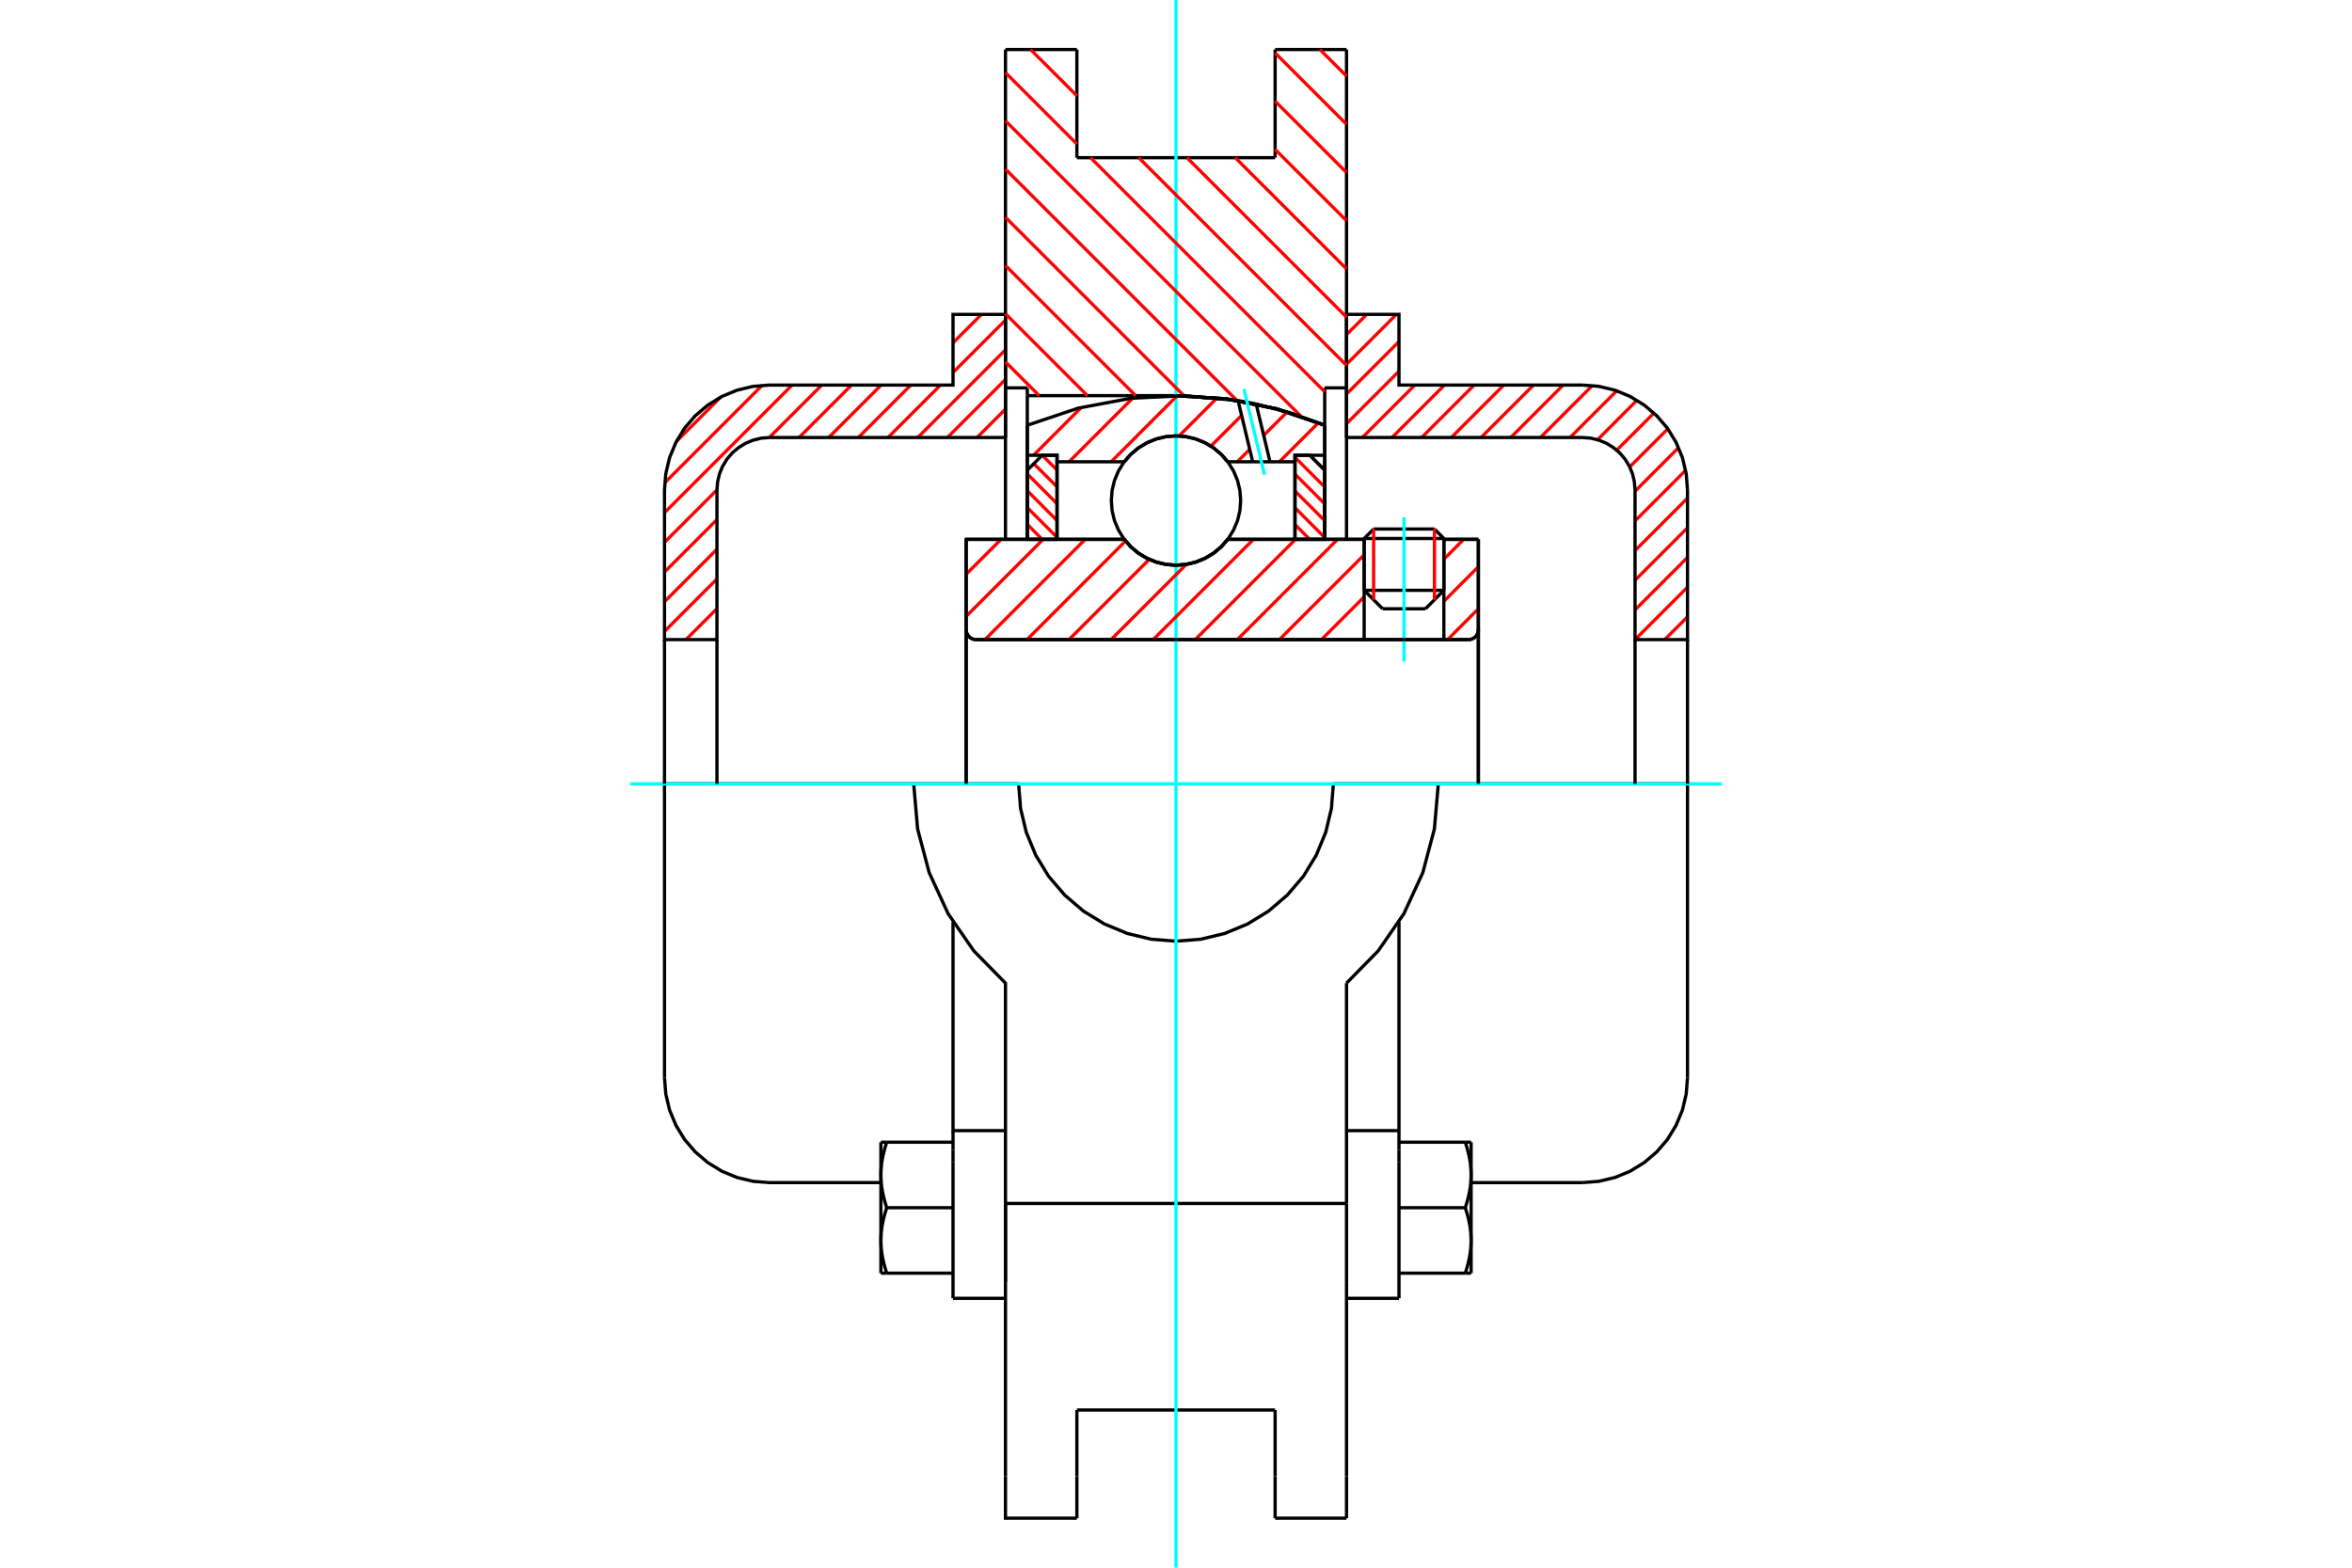 <?xml version="1.0" standalone="no"?>
<!DOCTYPE svg PUBLIC "-//W3C//DTD SVG 1.1//EN"
	"http://www.w3.org/Graphics/SVG/1.1/DTD/svg11.dtd">
<svg xmlns="http://www.w3.org/2000/svg" height="100%" width="100%" viewBox="0 0 36000 24000">
	<rect x="-1800" y="-1200" width="39600" height="26400" style="fill:#FFF"/>
	<g style="fill:none; fill-rule:evenodd" transform="matrix(1 0 0 1 0 0)">
		<g style="fill:none; stroke:#000; stroke-width:50; shape-rendering:geometricPrecision">
			<line x1="22100" y1="8244" x2="20880" y2="8244"/>
			<line x1="21025" y1="8099" x2="21956" y2="8099"/>
			<line x1="20880" y1="9037" x2="22100" y2="9037"/>
			<line x1="21818" y1="9320" x2="21163" y2="9320"/>
			<polyline points="22477,9792 22501,9790 22524,9784 22546,9775 22566,9763 22584,9747 22600,9729 22612,9709 22621,9687 22627,9664 22628,9640"/>
			<line x1="22628" y1="8257" x2="22628" y2="9640"/>
			<line x1="22100" y1="8257" x2="22628" y2="8257"/>
			<line x1="18792" y1="8257" x2="20880" y2="8257"/>
			<polyline points="17208,8257 17309,8372 17426,8470 17557,8548 17699,8606 17848,8641 18000,8653 18152,8641 18301,8606 18443,8548 18574,8470 18691,8372 18792,8257"/>
			<line x1="14788" y1="8257" x2="17208" y2="8257"/>
			<line x1="14788" y1="9640" x2="14788" y2="8257"/>
			<polyline points="14788,9640 14790,9664 14795,9687 14805,9709 14817,9729 14832,9747 14851,9763 14871,9775 14893,9784 14916,9790 14940,9792"/>
			<line x1="22477" y1="9792" x2="14940" y2="9792"/>
			<line x1="22628" y1="9640" x2="22628" y2="12000"/>
			<line x1="14788" y1="9640" x2="14788" y2="12000"/>
			<line x1="21025" y1="8099" x2="20880" y2="8244"/>
			<line x1="22100" y1="8244" x2="21956" y2="8099"/>
			<line x1="21818" y1="9320" x2="22100" y2="9037"/>
			<line x1="20880" y1="9037" x2="21163" y2="9320"/>
			<line x1="20880" y1="8244" x2="20880" y2="9037"/>
			<line x1="22100" y1="9037" x2="22100" y2="8244"/>
			<line x1="20610" y1="758" x2="20610" y2="5938"/>
			<line x1="19517" y1="758" x2="20610" y2="758"/>
			<line x1="19517" y1="2414" x2="19517" y2="758"/>
			<line x1="16483" y1="2414" x2="19517" y2="2414"/>
			<line x1="16483" y1="758" x2="16483" y2="2414"/>
			<line x1="15390" y1="758" x2="16483" y2="758"/>
			<line x1="15390" y1="5938" x2="15390" y2="758"/>
			<line x1="15724" y1="5938" x2="15390" y2="5938"/>
			<line x1="15724" y1="6057" x2="15724" y2="5938"/>
			<line x1="18000" y1="6057" x2="15724" y2="6057"/>
			<polyline points="20276,6510 19540,6259 18776,6107 18000,6057"/>
			<line x1="20276" y1="5938" x2="20276" y2="6510"/>
			<line x1="20610" y1="5938" x2="20276" y2="5938"/>
			<line x1="22015" y1="12000" x2="20409" y2="12000"/>
			<line x1="15591" y1="12000" x2="13985" y2="12000"/>
			<polyline points="15591,12000 15621,12377 15709,12744 15854,13094 16051,13416 16297,13703 16584,13949 16906,14146 17256,14291 17623,14379 18000,14409 18377,14379 18744,14291 19094,14146 19416,13949 19703,13703 19949,13416 20146,13094 20291,12744 20379,12377 20409,12000"/>
			<polyline points="13985,12000 14045,12690 14222,13359 14512,13988 14905,14557 15390,15051 15390,18424"/>
			<line x1="20610" y1="18424" x2="15390" y2="18424"/>
			<line x1="20610" y1="15051" x2="20610" y2="18424"/>
			<polyline points="20610,15051 21095,14557 21488,13988 21778,13359 21955,12690 22015,12000"/>
			<line x1="20610" y1="19628" x2="20610" y2="18424"/>
			<line x1="20610" y1="22600" x2="20610" y2="19628"/>
			<line x1="20610" y1="23242" x2="20610" y2="22600"/>
			<line x1="20610" y1="5938" x2="20610" y2="8257"/>
			<line x1="20276" y1="6510" x2="20276" y2="8257"/>
			<line x1="15724" y1="8257" x2="15724" y2="6057"/>
			<line x1="15390" y1="8257" x2="15390" y2="5938"/>
			<line x1="16483" y1="22600" x2="16483" y2="21586"/>
			<line x1="16483" y1="23242" x2="16483" y2="22600"/>
			<line x1="16483" y1="21586" x2="19517" y2="21586"/>
			<line x1="19517" y1="22600" x2="19517" y2="23242"/>
			<line x1="19517" y1="21586" x2="19517" y2="22600"/>
			<line x1="15390" y1="19628" x2="15390" y2="22600"/>
			<line x1="19517" y1="23242" x2="20610" y2="23242"/>
			<polyline points="15390,22600 15390,23242 16483,23242"/>
			<line x1="15390" y1="19628" x2="15390" y2="18424"/>
			<polyline points="20276,6510 19540,6259 18776,6107 18000,6057"/>
			<line x1="14587" y1="18849" x2="14587" y2="18850"/>
			<line x1="14587" y1="17795" x2="14587" y2="19876"/>
			<line x1="14587" y1="17601" x2="14587" y2="17795"/>
			<line x1="14587" y1="17309" x2="14587" y2="17601"/>
			<polyline points="14587,14115 14587,17309 15390,17309"/>
			<line x1="15390" y1="18424" x2="15390" y2="19628"/>
			<polyline points="13483,18990 13483,19003 13483,19017 13484,19031 13484,19045 13485,19058 13486,19072 13487,19086 13488,19099 13489,19113 13490,19127 13492,19141 13493,19154 13495,19168 13497,19182 13499,19196 13501,19210 13504,19224 13506,19238 13509,19252 13512,19266 13515,19281 13518,19295 13521,19309 13525,19324 13528,19338 13532,19353 13536,19368 13540,19383 13544,19398 13548,19413 13553,19428 13558,19444 13562,19459 13567,19475 13573,19491"/>
			<line x1="13483" y1="19491" x2="13483" y2="18990"/>
			<line x1="13573" y1="19491" x2="13483" y2="19491"/>
			<polyline points="13483,17987 13483,18001 13483,18015 13484,18029 13484,18042 13485,18056 13486,18070 13487,18084 13488,18097 13489,18111 13490,18125 13492,18139 13493,18152 13495,18166 13497,18180 13499,18194 13501,18208 13504,18222 13506,18236 13509,18250 13512,18264 13515,18278 13518,18293 13521,18307 13525,18322 13528,18336 13532,18351 13536,18366 13540,18381 13544,18396 13548,18411 13553,18426 13558,18441 13562,18457 13567,18473 13573,18489"/>
			<line x1="13483" y1="18990" x2="13483" y2="17987"/>
			<polyline points="13573,18489 13567,18504 13562,18520 13558,18536 13553,18551 13548,18566 13544,18581 13540,18596 13536,18611 13532,18626 13528,18641 13525,18655 13521,18670 13518,18684 13515,18699 13512,18713 13509,18727 13506,18741 13504,18755 13501,18769 13499,18783 13497,18797 13495,18811 13493,18825 13492,18839 13490,18852 13489,18866 13488,18880 13487,18893 13486,18907 13485,18921 13484,18935 13484,18948 13483,18962 13483,18976 13483,18990"/>
			<line x1="13483" y1="17486" x2="13573" y2="17486"/>
			<line x1="13483" y1="17987" x2="13483" y2="17486"/>
			<polyline points="13573,17486 13567,17502 13562,17518 13558,17533 13553,17549 13548,17564 13544,17579 13540,17594 13536,17609 13532,17624 13528,17639 13525,17653 13521,17668 13518,17682 13515,17696 13512,17711 13509,17725 13506,17739 13504,17753 13501,17767 13499,17781 13497,17795 13495,17809 13493,17823 13492,17836 13490,17850 13489,17864 13488,17878 13487,17891 13486,17905 13485,17919 13484,17932 13484,17946 13483,17960 13483,17974 13483,17987"/>
			<line x1="14587" y1="18489" x2="13573" y2="18489"/>
			<line x1="14587" y1="17486" x2="13573" y2="17486"/>
			<line x1="14587" y1="19491" x2="13573" y2="19491"/>
			<line x1="11777" y1="12000" x2="10171" y2="12000"/>
			<line x1="13985" y1="12000" x2="11777" y2="12000"/>
			<line x1="10171" y1="12000" x2="10171" y2="16499"/>
			<line x1="14587" y1="19876" x2="15390" y2="19876"/>
			<polyline points="10171,16499 10191,16750 10249,16995 10346,17228 10477,17443 10641,17634 10833,17798 11048,17930 11280,18026 11526,18085 11777,18105 13483,18105"/>
			<line x1="20610" y1="17309" x2="21413" y2="17309"/>
			<line x1="21413" y1="17601" x2="21413" y2="17309"/>
			<line x1="21413" y1="17795" x2="21413" y2="17601"/>
			<line x1="21413" y1="19876" x2="21413" y2="17795"/>
			<line x1="21413" y1="17309" x2="21413" y2="14115"/>
			<line x1="22427" y1="17486" x2="22517" y2="17486"/>
			<polyline points="22517,17987 22517,17974 22517,17960 22516,17946 22516,17932 22515,17919 22514,17905 22513,17891 22512,17878 22511,17864 22510,17850 22508,17836 22507,17823 22505,17809 22503,17795 22501,17781 22499,17767 22496,17753 22494,17739 22491,17725 22488,17711 22485,17696 22482,17682 22479,17668 22475,17653 22472,17639 22468,17624 22464,17609 22460,17594 22456,17579 22452,17564 22447,17549 22442,17533 22438,17518 22433,17502 22427,17486"/>
			<line x1="22517" y1="17486" x2="22517" y2="17987"/>
			<polyline points="22517,18990 22517,18976 22517,18962 22516,18948 22516,18935 22515,18921 22514,18907 22513,18893 22512,18880 22511,18866 22510,18852 22508,18839 22507,18825 22505,18811 22503,18797 22501,18783 22499,18769 22496,18755 22494,18741 22491,18727 22488,18713 22485,18699 22482,18684 22479,18670 22475,18655 22472,18641 22468,18626 22464,18611 22460,18596 22456,18581 22452,18566 22447,18551 22442,18536 22438,18520 22433,18504 22427,18489"/>
			<line x1="22517" y1="17987" x2="22517" y2="18990"/>
			<polyline points="22427,18489 22433,18473 22438,18457 22442,18441 22447,18426 22452,18411 22456,18396 22460,18381 22464,18366 22468,18351 22472,18336 22475,18322 22479,18307 22482,18293 22485,18278 22488,18264 22491,18250 22494,18236 22496,18222 22499,18208 22501,18194 22503,18180 22505,18166 22507,18152 22508,18139 22510,18125 22511,18111 22512,18097 22513,18084 22514,18070 22515,18056 22516,18042 22516,18029 22517,18015 22517,18001 22517,17987"/>
			<line x1="22517" y1="19491" x2="22427" y2="19491"/>
			<line x1="22517" y1="18990" x2="22517" y2="19491"/>
			<polyline points="22427,19491 22433,19475 22438,19459 22442,19444 22447,19428 22452,19413 22456,19398 22460,19383 22464,19368 22468,19353 22472,19338 22475,19324 22479,19309 22482,19295 22485,19281 22488,19266 22491,19252 22494,19238 22496,19224 22499,19210 22501,19196 22503,19182 22505,19168 22507,19154 22508,19141 22510,19127 22511,19113 22512,19099 22513,19086 22514,19072 22515,19058 22516,19045 22516,19031 22517,19017 22517,19003 22517,18990"/>
			<line x1="21413" y1="19491" x2="22427" y2="19491"/>
			<line x1="21413" y1="18489" x2="22427" y2="18489"/>
			<line x1="21413" y1="17486" x2="22427" y2="17486"/>
			<polyline points="25829,12000 24223,12000 22015,12000"/>
			<line x1="25829" y1="16499" x2="25829" y2="12000"/>
			<line x1="20610" y1="19876" x2="21413" y2="19876"/>
			<polyline points="24223,18105 24474,18085 24720,18026 24952,17930 25167,17798 25359,17634 25523,17443 25654,17228 25751,16995 25809,16750 25829,16499"/>
			<line x1="22517" y1="18105" x2="24223" y2="18105"/>
		</g>
		<g style="fill:none; stroke:#0FF; stroke-width:50; shape-rendering:geometricPrecision">
			<line x1="21490" y1="10129" x2="21490" y2="7919"/>
			<line x1="9649" y1="12000" x2="26351" y2="12000"/>
			<line x1="18000" y1="24000" x2="18000" y2="0"/>
		</g>
		<g style="fill:none; stroke:#F00; stroke-width:50; shape-rendering:geometricPrecision">
			<line x1="25829" y1="9443" x2="25480" y2="9792"/>
			<line x1="25829" y1="8989" x2="25026" y2="9792"/>
			<line x1="25829" y1="8534" x2="25026" y2="9337"/>
			<line x1="25829" y1="8080" x2="25026" y2="8883"/>
			<line x1="25829" y1="7626" x2="25026" y2="8429"/>
			<line x1="25801" y1="7200" x2="25026" y2="7975"/>
			<line x1="25692" y1="6854" x2="25026" y2="7520"/>
			<line x1="25528" y1="6565" x2="24944" y2="7148"/>
			<line x1="25315" y1="6324" x2="24746" y2="6892"/>
			<line x1="25055" y1="6128" x2="24452" y2="6732"/>
			<line x1="24746" y1="5983" x2="24031" y2="6698"/>
			<line x1="24372" y1="5903" x2="23577" y2="6698"/>
			<line x1="23926" y1="5895" x2="23123" y2="6698"/>
			<line x1="23472" y1="5895" x2="22669" y2="6698"/>
			<line x1="23017" y1="5895" x2="22214" y2="6698"/>
			<line x1="22563" y1="5895" x2="21760" y2="6698"/>
			<line x1="22109" y1="5895" x2="21306" y2="6698"/>
			<line x1="21655" y1="5895" x2="20852" y2="6698"/>
			<line x1="21413" y1="5683" x2="20610" y2="6486"/>
			<line x1="21413" y1="5229" x2="20610" y2="6032"/>
			<line x1="21374" y1="4813" x2="20610" y2="5577"/>
			<line x1="20920" y1="4813" x2="20610" y2="5123"/>
		</g>
		<g style="fill:none; stroke:#000; stroke-width:50; shape-rendering:geometricPrecision">
			<polyline points="20610,6698 20610,4813 21413,4813 21413,5895 24223,5895"/>
			<polyline points="25829,7501 25809,7250 25751,7005 25654,6772 25523,6557 25359,6366 25167,6202 24952,6070 24720,5974 24474,5915 24223,5895"/>
			<polyline points="25829,7501 25829,9792 25026,9792 25026,7501 25016,7376 24987,7253 24939,7137 24873,7029 24791,6933 24695,6852 24588,6786 24471,6738 24349,6708 24223,6698 20610,6698"/>
			<line x1="25829" y1="12000" x2="25829" y2="9792"/>
			<line x1="25026" y1="9792" x2="25026" y2="12000"/>
		</g>
		<g style="fill:none; stroke:#F00; stroke-width:50; shape-rendering:geometricPrecision">
			<line x1="15390" y1="6263" x2="14955" y2="6698"/>
			<line x1="15390" y1="5809" x2="14501" y2="6698"/>
			<line x1="15390" y1="5355" x2="14047" y2="6698"/>
			<line x1="10974" y1="9771" x2="10953" y2="9792"/>
			<line x1="15390" y1="4900" x2="14587" y2="5703"/>
			<line x1="14395" y1="5895" x2="13592" y2="6698"/>
			<line x1="10974" y1="9317" x2="10499" y2="9792"/>
			<line x1="15023" y1="4813" x2="14587" y2="5249"/>
			<line x1="13941" y1="5895" x2="13138" y2="6698"/>
			<line x1="10974" y1="8863" x2="10171" y2="9666"/>
			<line x1="13487" y1="5895" x2="12684" y2="6698"/>
			<line x1="10974" y1="8408" x2="10171" y2="9211"/>
			<line x1="13033" y1="5895" x2="12230" y2="6698"/>
			<line x1="10974" y1="7954" x2="10171" y2="8757"/>
			<line x1="12578" y1="5895" x2="11775" y2="6698"/>
			<line x1="10974" y1="7500" x2="10171" y2="8303"/>
			<line x1="12124" y1="5895" x2="10171" y2="7849"/>
			<line x1="11666" y1="5899" x2="10175" y2="7390"/>
			<line x1="11031" y1="6079" x2="10355" y2="6756"/>
		</g>
		<g style="fill:none; stroke:#000; stroke-width:50; shape-rendering:geometricPrecision">
			<polyline points="15390,6698 15390,4813 14587,4813 14587,5895 11777,5895 11526,5915 11280,5974 11048,6070 10833,6202 10641,6366 10477,6557 10346,6772 10249,7005 10191,7250 10171,7501 10171,9792 10974,9792 10974,7501"/>
			<polyline points="11777,6698 11651,6708 11529,6738 11412,6786 11305,6852 11209,6933 11127,7029 11061,7137 11013,7253 10984,7376 10974,7501"/>
			<line x1="11777" y1="6698" x2="15390" y2="6698"/>
			<line x1="10171" y1="12000" x2="10171" y2="9792"/>
			<line x1="10974" y1="9792" x2="10974" y2="12000"/>
		</g>
		<g style="fill:none; stroke:#F00; stroke-width:50; shape-rendering:geometricPrecision">
			<line x1="20203" y1="758" x2="20610" y2="1165"/>
			<line x1="19517" y1="810" x2="20610" y2="1903"/>
			<line x1="19517" y1="1549" x2="20610" y2="2641"/>
			<line x1="19517" y1="2287" x2="20610" y2="3379"/>
			<line x1="18907" y1="2414" x2="20610" y2="4117"/>
			<line x1="18168" y1="2414" x2="20610" y2="4855"/>
			<line x1="15774" y1="758" x2="16483" y2="1466"/>
			<line x1="17430" y1="2414" x2="20610" y2="5594"/>
			<line x1="15390" y1="1112" x2="16483" y2="2205"/>
			<line x1="16692" y1="2414" x2="20276" y2="5998"/>
			<line x1="15390" y1="1850" x2="19913" y2="6373"/>
			<line x1="15390" y1="2589" x2="18934" y2="6133"/>
			<line x1="15390" y1="3327" x2="18122" y2="6059"/>
			<line x1="15390" y1="4065" x2="17382" y2="6057"/>
			<line x1="15390" y1="4803" x2="16644" y2="6057"/>
			<line x1="15390" y1="5541" x2="15906" y2="6057"/>
		</g>
		<g style="fill:none; stroke:#000; stroke-width:50; shape-rendering:geometricPrecision">
			<polyline points="20276,6510 19540,6259 18776,6107 18000,6057"/>
		</g>
		<g style="fill:none; stroke:#F00; stroke-width:50; shape-rendering:geometricPrecision">
			<line x1="21956" y1="8099" x2="21956" y2="9182"/>
			<line x1="21025" y1="9182" x2="21025" y2="8099"/>
			<line x1="15724" y1="8028" x2="15952" y2="8257"/>
			<line x1="15724" y1="7771" x2="16179" y2="8226"/>
			<line x1="15724" y1="7513" x2="16179" y2="7969"/>
			<line x1="15724" y1="7256" x2="16179" y2="7711"/>
			<line x1="15823" y1="7098" x2="16179" y2="7453"/>
			<line x1="15953" y1="6970" x2="16179" y2="7196"/>
		</g>
		<g style="fill:none; stroke:#000; stroke-width:50; shape-rendering:geometricPrecision">
			<polyline points="16179,8257 16179,6970 15951,6970 15724,7198 15724,8257 16179,8257"/>
		</g>
		<g style="fill:none; stroke:#F00; stroke-width:50; shape-rendering:geometricPrecision">
			<line x1="20048" y1="6970" x2="20276" y2="7198"/>
			<line x1="19821" y1="7001" x2="20276" y2="7456"/>
			<line x1="19821" y1="7258" x2="20276" y2="7713"/>
			<line x1="19821" y1="7516" x2="20276" y2="7971"/>
			<line x1="19821" y1="7773" x2="20276" y2="8229"/>
			<line x1="19821" y1="8031" x2="20047" y2="8257"/>
		</g>
		<g style="fill:none; stroke:#000; stroke-width:50; shape-rendering:geometricPrecision">
			<polyline points="19821,8257 19821,6970 20049,6970 20276,7198 20276,8257 19821,8257"/>
			<polyline points="18990,7663 18978,7508 18942,7357 18882,7213 18801,7081 18700,6963 18582,6862 18449,6781 18306,6721 18155,6685 18000,6673 17845,6685 17694,6721 17551,6781 17418,6862 17300,6963 17199,7081 17118,7213 17058,7357 17022,7508 17010,7663 17022,7818 17058,7969 17118,8112 17199,8245 17300,8363 17418,8464 17551,8545 17694,8604 17845,8641 18000,8653 18155,8641 18306,8604 18449,8545 18582,8464 18700,8363 18801,8245 18882,8112 18942,7969 18978,7818 18990,7663"/>
		</g>
		<g style="fill:none; stroke:#F00; stroke-width:50; shape-rendering:geometricPrecision">
			<line x1="20179" y1="6473" x2="19583" y2="7069"/>
			<line x1="19700" y1="6308" x2="19342" y2="6666"/>
			<line x1="19129" y1="6879" x2="18939" y2="7069"/>
			<line x1="19004" y1="6360" x2="18534" y2="6830"/>
			<line x1="18629" y1="6091" x2="18047" y2="6674"/>
			<line x1="18017" y1="6059" x2="17008" y2="7069"/>
			<line x1="17336" y1="6096" x2="16364" y2="7069"/>
			<line x1="16549" y1="6239" x2="15819" y2="6970"/>
		</g>
		<g style="fill:none; stroke:#000; stroke-width:50; shape-rendering:geometricPrecision">
			<polyline points="15724,8257 15724,6970 15724,6510"/>
			<polyline points="18950,6133 18131,6058 17311,6097 16503,6248 15724,6510"/>
			<polyline points="19227,6185 19089,6157 18950,6133"/>
			<polyline points="20276,6510 19759,6323 19227,6185"/>
			<polyline points="20276,6510 20276,6970 19821,6970 19821,7069 19821,8257"/>
			<polyline points="19821,7069 19439,7069 19174,7069 18792,7069 18691,6954 18574,6856 18443,6777 18301,6720 18152,6684 18000,6673 17848,6684 17699,6720 17557,6777 17426,6856 17309,6954 17208,7069 16179,7069 16179,8257"/>
			<polyline points="16179,7069 16179,6970 15724,6970"/>
			<line x1="20276" y1="6970" x2="20276" y2="8257"/>
		</g>
		<g style="fill:none; stroke:#0FF; stroke-width:50; shape-rendering:geometricPrecision">
			<line x1="19355" y1="7269" x2="19040" y2="5956"/>
		</g>
		<g style="fill:none; stroke:#000; stroke-width:50; shape-rendering:geometricPrecision">
			<line x1="19174" y1="7069" x2="18950" y2="6133"/>
			<line x1="19439" y1="7069" x2="19227" y2="6185"/>
		</g>
		<g style="fill:none; stroke:#F00; stroke-width:50; shape-rendering:geometricPrecision">
			<line x1="22628" y1="9320" x2="22157" y2="9792"/>
			<line x1="22628" y1="8676" x2="22100" y2="9205"/>
			<line x1="22404" y1="8257" x2="22100" y2="8561"/>
			<line x1="20880" y1="9781" x2="20869" y2="9792"/>
			<line x1="20880" y1="9137" x2="20226" y2="9792"/>
			<line x1="20880" y1="8494" x2="19582" y2="9792"/>
			<line x1="20473" y1="8257" x2="18938" y2="9792"/>
			<line x1="19829" y1="8257" x2="18294" y2="9792"/>
			<line x1="19185" y1="8257" x2="17650" y2="9792"/>
			<line x1="18158" y1="8640" x2="17006" y2="9792"/>
			<line x1="17590" y1="8564" x2="16362" y2="9792"/>
			<line x1="17228" y1="8282" x2="15719" y2="9792"/>
			<line x1="16610" y1="8257" x2="15075" y2="9792"/>
			<line x1="15966" y1="8257" x2="14788" y2="9435"/>
			<line x1="15322" y1="8257" x2="14788" y2="8791"/>
		</g>
		<g style="fill:none; stroke:#000; stroke-width:50; shape-rendering:geometricPrecision">
			<line x1="22628" y1="12000" x2="22628" y2="8257"/>
			<polyline points="22477,9792 22501,9790 22524,9784 22546,9775 22566,9763 22584,9747 22600,9729 22612,9709 22621,9687 22627,9664 22628,9640"/>
			<polyline points="22477,9792 22100,9792 22100,8257"/>
			<polyline points="22100,9792 20880,9792 20880,8257"/>
			<line x1="20880" y1="9792" x2="14940" y2="9792"/>
			<polyline points="14788,9640 14790,9664 14795,9687 14805,9709 14817,9729 14832,9747 14851,9763 14871,9775 14893,9784 14916,9790 14940,9792"/>
			<polyline points="14788,9640 14788,8257 15243,8257 17208,8257 17309,8372 17426,8470 17557,8548 17699,8606 17848,8641 18000,8653 18152,8641 18301,8606 18443,8548 18574,8470 18691,8372 18792,8257 20880,8257"/>
			<line x1="22100" y1="8257" x2="22628" y2="8257"/>
			<line x1="14788" y1="12000" x2="14788" y2="9640"/>
		</g>
	</g>
</svg>
